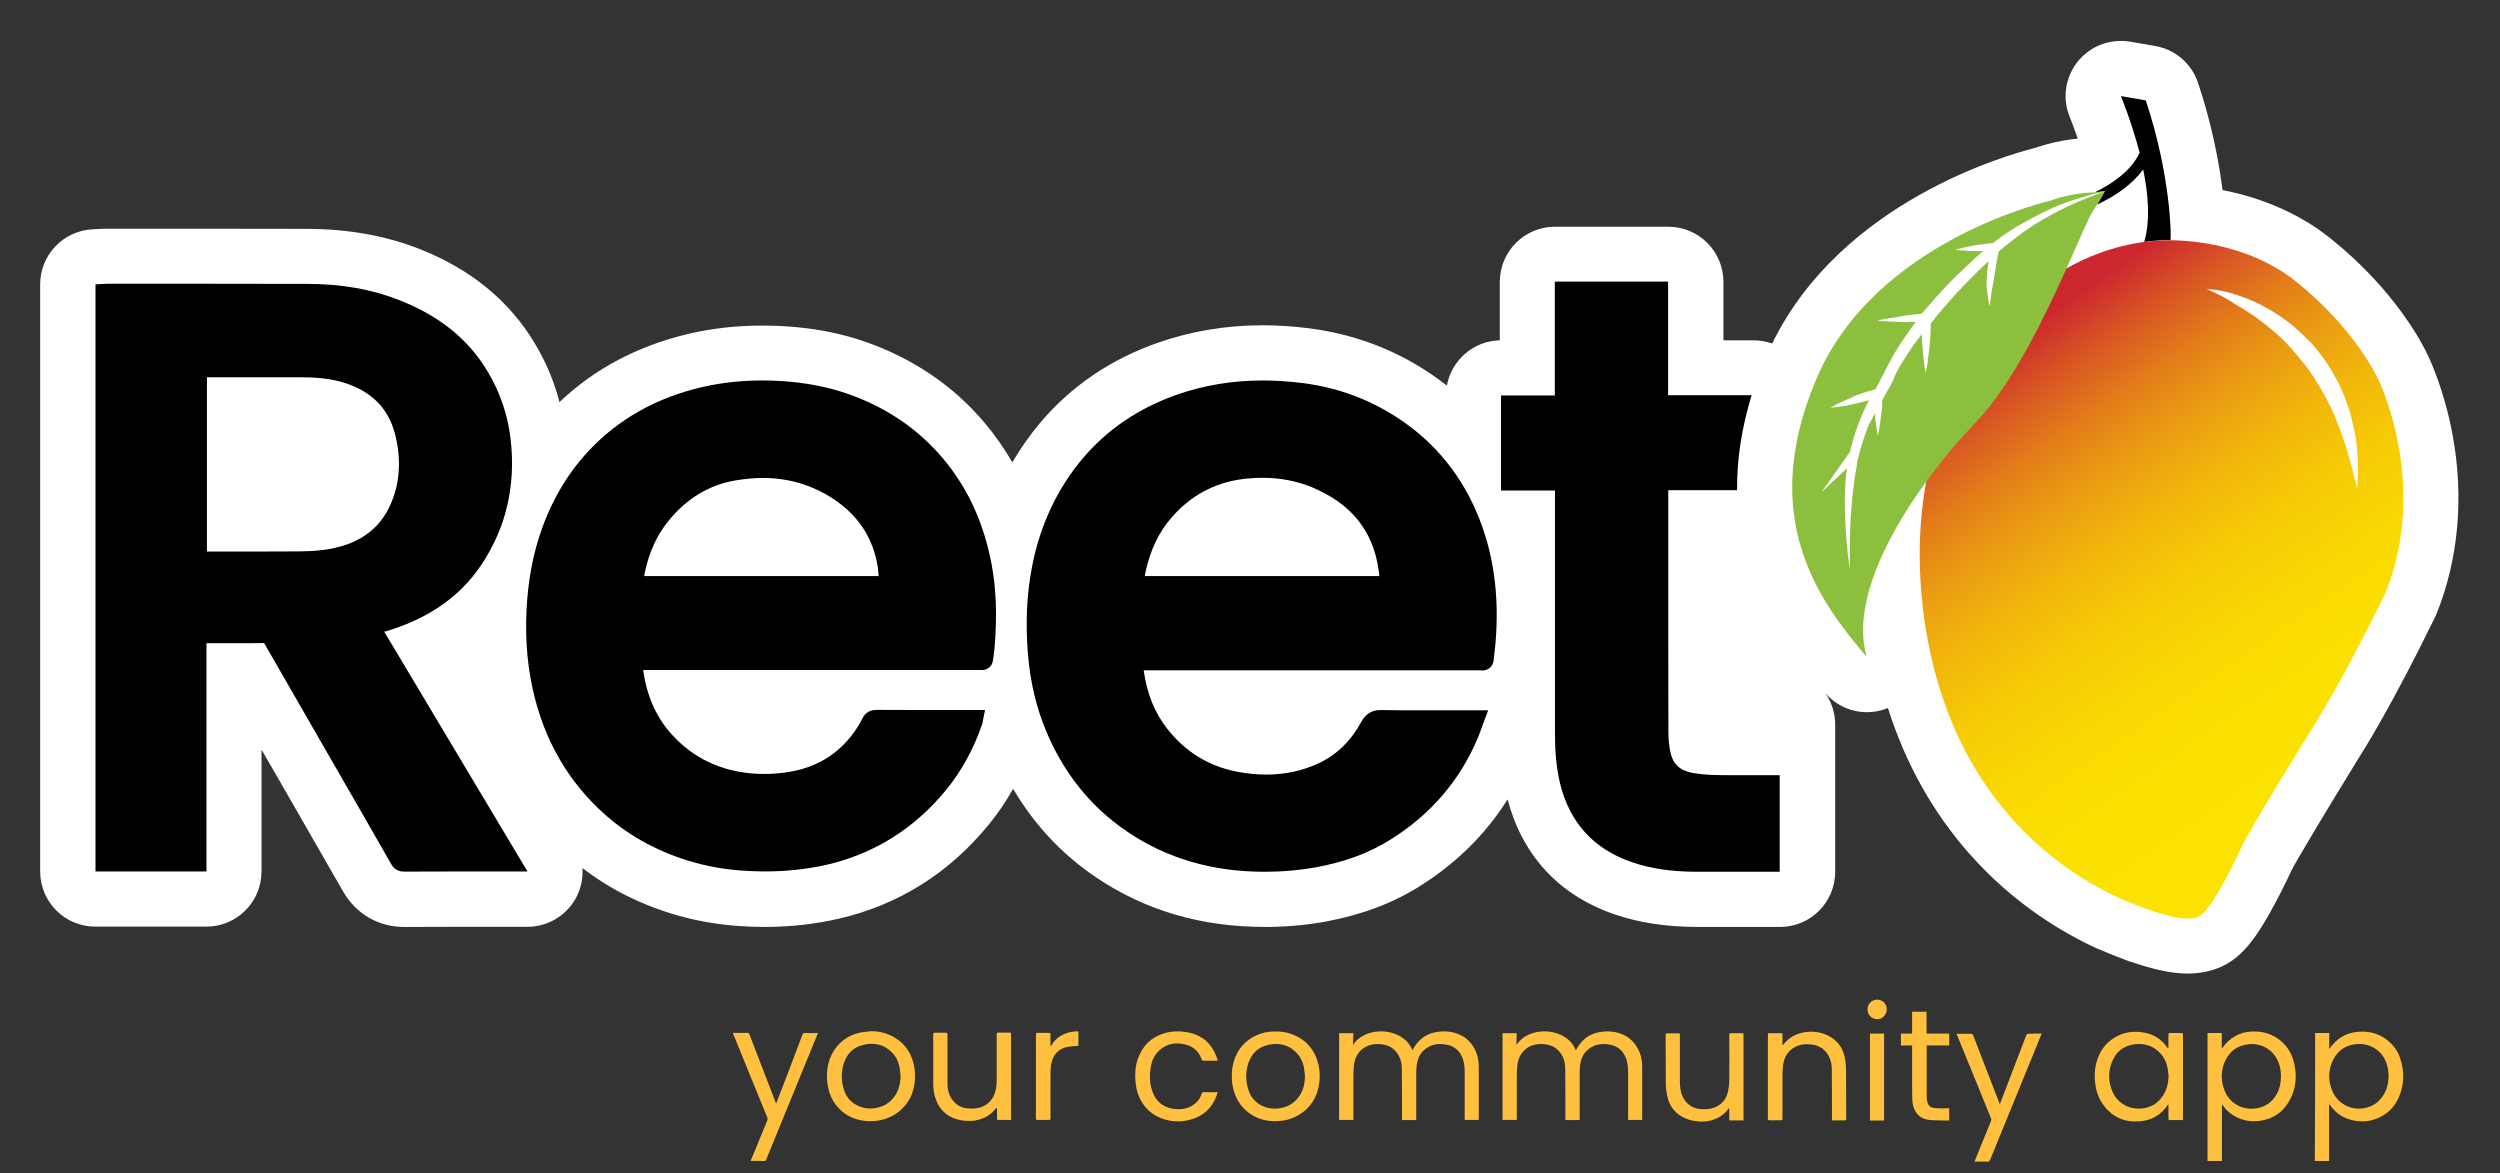<?xml version="1.0" encoding="utf-8"?>
<!-- Generator: Adobe Illustrator 25.2.1, SVG Export Plug-In . SVG Version: 6.00 Build 0)  -->
<svg version="1.1" id="Capa_1" xmlns="http://www.w3.org/2000/svg" xmlns:xlink="http://www.w3.org/1999/xlink" x="0px" y="0px"
	 viewBox="0 0 1630.9 765.2" style="enable-background:new 0 0 1630.9 765.2;" xml:space="preserve">
<rect x="0" y="0" width="1630.9" height="765.2" fill="#333333" stroke="none"/>
<style type="text/css">
	.st0{fill:#FFFFFF;}
	.st1{fill:#FFBF3F;}
	.st2{fill:url(#SVGID_1_);}
	.st3{fill:#8DBF3F;}
</style>
<path class="st0" d="M1599.9,283.3c-5.3-28.3-14.3-47.9-16.3-52c-3-6.4-20.9-41.9-63.1-75.6c-0.1-0.1-0.1-0.1-0.2-0.2
	c-6-4.7-11-8.2-16.2-11.2c-18.6-11.1-37.7-17.1-54.2-20.3c-2.1-16.4-6.5-41.7-16-70c-4.2-12.5-14.9-21.8-28-24l-16.2-2.8
	c-2.1-0.4-4.1-0.5-6.2-0.5c-10.8,0-21.2,4.9-28.1,13.5c-8.2,10.3-10.2,24.2-5.1,36.3l0,0c0,0.1,2.3,5.6,5.1,13.9
	c-6.8,0.7-13.4,1.9-19.6,3.6h-0.1c-3.2,0.9-5.9,1.7-7.8,2.4c-19.2,4.8-126.8,35.4-171.8,127.7c-3.9-1.4-8-2.1-12.2-2.1h-19.6v-38.1
	c0-19.9-16.1-36-36-36h-73.9c-19.9,0-36,16.1-36,36V222c-17.2,0.4-31.5,13-34.5,29.5c-0.2-0.2-0.4-0.4-0.7-0.5
	c-25.9-20.1-55.8-32.5-88.9-36.8c-10.4-1.3-20.7-2-30.7-2c-23.6,0-46.5,3.8-68,11.3c-31,10.8-57,28.5-77.2,52.5
	c-6.7,8-12.7,16.6-18,25.6c-5.2-9-11.2-17.6-18-25.7c-20.5-24.3-46.8-42.1-78.1-53c-14.1-4.9-28.8-8-44.9-9.5c-7.5-0.7-15-1-22.3-1
	c-16.1,0-31.8,1.7-46.7,5.1c-33.5,7.7-62.2,22.7-85.4,44.8c-3.5-13.4-8.8-26.1-16-38.1c-16.6-27.9-42-48.7-75.4-61.8
	c-22.2-8.7-46.2-13-73.2-13.1c-25.2-0.1-50.5-0.1-71.8-0.1l0,0H69.9c-1.5,0-2.8,0.1-3.9,0.1h-0.5l-5.2,0.3
	c-19.1,1-34.1,16.8-34.1,35.9v383c0,19.9,16.1,36,36,36h72.4c19.9,0,36-16.1,36-36V489c6.1,10.6,12.1,21.1,18.1,31.4
	c11.7,20.4,23.5,40.8,35.2,61.3c8.3,14.4,23,23,39.5,23h0.2c14.3,0,28.4-0.1,40.4-0.1h40.1c13,0,24.9-7,31.3-18.2
	c3.5-6.2,5-13.2,4.6-20.1c18.3,14.1,39.4,24.5,62.8,31.1c15.7,4.4,32.1,6.8,50.1,7.2c1.9,0,3.7,0.1,5.5,0.1
	c17.3,0,33.3-1.8,48.9-5.4c38.9-9,71.7-29.6,97.6-61.2c6-7.3,11.3-15.1,16-23.5c11.3,19.2,25.6,35.8,42.6,49.3
	C734,588,769.8,601.6,810,604.2c5.2,0.3,10.4,0.5,15.5,0.5c13.4,0,26.6-1.2,39.3-3.5c23.7-4.4,43.9-12,61.9-23.4
	c23.6-14.9,42.6-33.8,56.8-56.3c4.7,17.9,12.9,33.4,24.5,46.1c11.9,13,27.2,22.7,45.3,28.9c16.3,5.5,33.4,8.1,53.9,8.2
	c6,0,12,0,18,0h36c19.9,0,36-16.1,36-36v-96c0-7.6-2.4-14.7-6.4-20.5c7,8.1,17,12.4,27.2,12.4c4.6,0,9.2-0.9,13.6-2.7
	c11.5,36.2,29.3,68.1,53.3,95.2c29.1,32.9,61.3,51.7,83.2,61.7c0.2,0.1,0.5,0.2,0.8,0.3c9.1,3.9,15.8,6.4,18.7,7.5
	c0.4,0.1,0.7,0.3,1.1,0.4c17.1,5.8,28.3,8.1,38.6,8.1c6.6,0,12.9-1.1,18.7-3.2c14.6-5.2,24.2-17.8,34-35
	c6.6-11.5,12.4-23.8,14.7-28.7c3.3-6.8,25.3-43.3,43.9-73.5c2.8-4.3,21.6-34,49.9-92.1c0.4-0.7,0.7-1.5,1-2.2
	C1603.9,364.7,1607.5,324.2,1599.9,283.3z"/>
<path d="M252,411.8c29.7-9,50.9-24.6,64.8-47.7c6.3-10.4,10.9-21.3,13.6-32.2c3.7-14.7,4.6-30.2,2.6-46.3
	c-1.9-15.4-6.9-29.9-14.8-43.1c-12.6-21.2-31.5-36.4-57.7-46.7c-18-7.1-37.7-10.6-60.1-10.6c-25.1-0.1-50.3-0.1-71.7-0.1H70
	c-0.5,0-1,0-1.6,0.1h-0.7l-5.4,0.3v383h72.4V419.6h17.5c8.1,0,14.3,0,20.1-0.1c15.9,27.6,31.8,55.3,47.7,82.9
	c11.8,20.4,23.5,40.8,35.2,61.3c0.7,1.2,2.8,4.9,8.3,4.9l0,0c13.5,0,27-0.1,40.5-0.1h40.1L250.6,412
	C251.2,412,251.6,411.9,252,411.8z M195.8,246.1c9.6,0,20.9,0.6,31.7,4.6c16.3,6,26.2,16.7,30.3,32.8c3.9,15.5,3.2,30.2-2.2,43.6
	c-5.4,13.5-14.7,22.6-28.5,27.8c-11,4.1-22.5,4.7-31.4,4.8c-8.6,0-17.2,0.1-25.8,0.1c-6.9,0-13.8,0-20.7,0c-4.7,0-9.5,0-14.2,0
	V246.1c5.3,0,28.3,0,34.5,0C178.2,246.1,187,246.1,195.8,246.1z"/>
<path d="M921.3,279.4c-20.8-16.1-44.8-26.1-71.4-29.5c-8.9-1.1-17.7-1.7-26.1-1.7c-19.6,0-38.5,3.1-56.1,9.3
	c-24.8,8.7-45.5,22.7-61.5,41.7c-16.9,20.1-28.1,44.3-33.2,71.8c-3.2,17.3-4,35.2-2.5,54.7c1.5,19.2,5.6,36.4,12.5,52.5
	c10,23.4,24.6,42.8,43.2,57.6c24.4,19.4,53.5,30.4,86.2,32.5c4.4,0.3,8.8,0.4,13.2,0.4c11.2,0,22.2-1,32.8-2.9
	c19.1-3.5,35.2-9.5,49.2-18.4c25.8-16.2,44.7-38.3,56.2-65.4c1-2.4,1.9-4.8,2.8-7.3c0.4-1.2,0.8-2.3,1.3-3.5l2.9-7.8h-11.9
	c-5.1,0-10.2,0-15.2,0c-5.1,0-10.2,0-15.3,0c-10.9,0-19.4,0-27.3-0.2h-0.3c-5.9,0-9.9,2.4-12.8,7.8c-6.8,12.5-16.2,21.6-28.1,27.1
	c-10.5,4.8-21.8,7.2-33.8,7.2c-6.1,0-12.6-0.6-19.2-1.9c-18.2-3.5-33.5-12.8-45.3-27.8c-8.3-10.5-13.4-23.1-15.5-38.3h218.2
	c0.3,0,0.6,0,0.9,0c0.2,0,0.3,0,0.5,0h0.1c0.4,0.1,0.8,0.1,1.2,0.1c3.2,0,7.1-1.9,7.5-7.4c0.1-1.6,0.3-3.1,0.5-4.8
	c0.2-1.7,0.4-3.5,0.6-5.4c2.7-32.1-1.4-60.3-12.5-86.1C953.6,311.8,939.5,293.5,921.3,279.4z M899.4,372.1c0.2,1.2,0.3,2.4,0.4,3.7
	h-153c0.2-0.9,0.3-1.9,0.5-2.8c3.2-14.4,8.7-25.9,16.9-35.3c12.4-14.3,27.9-22.7,45.9-25.1c4.7-0.6,9.4-0.9,13.8-0.9
	c11.3,0,22,2.1,31.8,6.1C881.5,328.5,895.8,346.3,899.4,372.1z"/>
<path d="M615.1,299c-16.3-19.3-37.3-33.5-62.4-42.2c-11.4-3.9-23.3-6.4-36.4-7.7c-6.4-0.6-12.8-0.9-19-0.9
	c-13.4,0-26.4,1.4-38.7,4.2c-30.3,6.9-55.6,21.2-75.1,42.3c-13.7,14.8-24.1,32.7-31,53.2c-4.4,13.1-7.2,27-8.5,42.3
	c-1.7,21-0.6,40.2,3.4,58.8c7.3,33.7,23.6,61.8,48.3,83.3c16.1,14,35.3,24.2,57.1,30.3c12.8,3.6,26.2,5.5,41.1,5.8
	c1.6,0,3.2,0.1,4.8,0.1c14.5,0,27.9-1.5,40.8-4.4c30.9-7.2,57.1-23.6,77.8-48.9c10-12.3,17.9-26.6,23.4-42.7
	c0.3-0.7,0.4-1.4,0.4-1.9c0-0.2,0.1-0.3,0.1-0.5l1.4-6.9h-36.9c-9.3,0-21.5,0-33.8-0.1c-4.4,0-7.4,1.8-9.3,5.6
	c-4.2,8.3-9.8,15.4-16.7,21.1c-10.4,8.7-23.4,13.6-39.7,14.8c-2.6,0.2-5.2,0.3-7.7,0.3c-8.6,0-17-1.2-24.8-3.4
	c-13.7-4-25.7-11.5-35.6-22.5c-10.1-11.3-16.2-25-18.5-41.9h218.2c0.3,0,0.6,0,0.9,0c0.2,0,0.4,0,0.6,0c0.1,0,0.2,0,0.3,0
	c0.3,0,0.6,0,0.9,0c3.1,0,6.9-1.8,7.4-7c0.1-1.1,0.3-2.1,0.4-3.2c0.2-1.7,0.5-3.4,0.6-5.2c1.6-20.4,1-37.4-2-53.5
	C641.8,341.1,631.4,318.4,615.1,299z M573.2,375.8h-153c2.7-14.5,8-26.5,16.3-36.5c11.7-14.2,26.1-22.9,42.8-25.8
	c6.3-1.1,12.5-1.7,18.4-1.7c16.9,0,32.5,4.7,46.3,13.9c16.3,10.9,25.9,25.9,28.7,44.7C572.9,372.1,573,373.9,573.2,375.8z"/>
<path d="M1142.7,505.7c-3.2,0-6.5,0-9.7,0c-5.4,0-9.8,0-13.9-0.1c-5.2-0.1-10.2-0.6-15-1.4c-8-1.4-12.7-5.7-14.3-13.1
	c-0.9-4-1.4-8.5-1.4-13.4c-0.1-42-0.1-84.7-0.1-125.9v-32h44.9c-0.2-20.1,3-40.8,9.5-62h-54.5v-74.1h-73.9V258h-35.1v62h35.2v40.4
	c0,39.1,0,78.2,0,117.4c0,9.2,0.4,21.4,3.4,33.6c6.3,25.4,22,42.6,46.9,51.1c12.4,4.2,25.9,6.2,42.4,6.2c6,0,11.9,0,17.9,0h36v-63
	h-8.7C1149.2,505.7,1146,505.7,1142.7,505.7z"/>
<g>
	<g>
		<path class="st1" d="M1449.5,720.5c0,12.3,0,24.6,0,36.9c-3.1,0-6.2,0-9.4,0c0-27.8,0-55.6,0-83.5c3.1,0,6.1,0,9.3,0
			c0,3.3,0,6.6,0,9.9c0.1,0,0.2,0.1,0.2,0.1c0.5-0.6,0.9-1.3,1.4-1.9c5.3-6.5,12.3-9.4,20.6-9.1c6.1,0.2,11.6,2.2,16.3,6.1
			c4.7,4,7.6,9.1,8.8,15c1.7,7.8,1.2,15.4-2.4,22.6c-4,8.1-10.5,13.1-19.6,14.5c-4.6,0.7-9.2,0.4-13.6-1.4c-4.5-1.8-8.3-4.6-11-8.6
			c-0.2-0.2-0.3-0.5-0.5-0.7C1449.6,720.5,1449.6,720.5,1449.5,720.5z M1488,702.4c0-3.2-0.4-6.1-1.4-8.8c-1.4-3.7-3.5-6.8-6.8-9.1
			c-3.9-2.7-8.2-3.7-12.8-3.3c-7,0.7-12.1,4.2-15.2,10.5c-2.9,5.9-3.1,12.1-1.1,18.3c3,9.5,11.9,14.6,21.5,13c5.7-1,10-4,12.9-9
			C1487.2,710.3,1488,706.3,1488,702.4z"/>
		<path class="st1" d="M1510.3,673.9c3.1,0,6.1,0,9.2,0c0,3.4,0,6.7,0,10.1c0.1,0,0.1,0,0.2,0.1c0.5-0.7,1-1.4,1.6-2.1
			c5.3-6.5,12.3-9.2,20.5-9c6.4,0.2,12,2.3,16.7,6.5c3.3,2.9,5.7,6.3,7.1,10.4c3.2,9.2,3,18.2-1.2,27c-2.7,5.6-7,9.8-12.7,12.3
			c-6.1,2.8-12.5,3-18.9,1.1c-5-1.5-9.2-4.5-12.3-8.8c-0.2-0.3-0.5-0.7-0.8-1c0,0-0.1,0-0.3-0.1c0,12.3,0,24.7,0,37
			c-3.1,0-6.2,0-9.3,0C1510.3,729.6,1510.3,701.8,1510.3,673.9z M1558.2,702.1c0-2.9-0.4-5.8-1.4-8.6c-1.4-3.8-3.7-7-7.1-9.3
			c-3.7-2.4-7.7-3.4-12.1-3.1c-7,0.5-12.2,3.9-15.4,10c-3.5,6.8-3.6,14-0.5,21c3.5,8,12.1,12.4,20.6,10.8c5.6-1,9.8-3.9,12.7-8.8
			C1557.3,710.5,1558.1,706.4,1558.2,702.1z"/>
		<path class="st1" d="M1414.5,683.8c0-0.4,0.1-0.7,0.1-1c0-2.7,0-5.3,0-7.9c0-0.8,0.2-1,1-1c2.5,0,5,0,7.5,0c0.7,0,1,0.2,1,1
			c0,18.3,0,36.6,0,54.9c0,0.7-0.2,1-0.9,0.9c-2.5,0-5,0-7.6,0c-0.8,0-1-0.3-1-1c0-2.7,0-5.4,0-8.1c0-0.3-0.1-0.7-0.1-1.2
			c-0.8,1-1.4,1.9-2.1,2.7c-4,4.9-9.3,7.6-15.5,8.3c-9.6,1.1-17.7-1.8-23.9-9.5c-3.2-3.9-5.1-8.4-5.9-13.4c-1-5.9-0.8-11.7,1.1-17.3
			c2.3-6.8,6.5-12,13-15.3c5.1-2.6,10.6-3.3,16.2-2.5c6.9,0.9,12.6,4.2,16.6,10.2c0.1,0.1,0.2,0.2,0.2,0.3
			C1414.2,683.7,1414.3,683.7,1414.5,683.8z M1414.7,702.2c-0.2-1.7-0.3-3.5-0.6-5.2c-0.8-4.1-2.5-7.8-5.6-10.7
			c-4.4-4.2-9.7-5.8-15.7-5.1c-7.6,0.9-12.7,5.1-15.3,12.2c-2.3,6.4-2.1,12.9,0.8,19.2c1.8,3.8,4.5,6.7,8.3,8.6
			c3.5,1.8,7.1,2.3,10.9,1.9c5.7-0.6,10.1-3.3,13.3-8C1413.5,711.2,1414.5,706.8,1414.7,702.2z"/>
	</g>
	<g>
		<path class="st1" d="M568.2,672.7c6.5,0,12.4,1.8,17.6,5.6c4.8,3.5,8,8.2,9.7,13.9c1.6,5.2,1.8,10.5,0.9,15.9
			c-1,5.8-3.5,10.9-7.7,15c-3.3,3.3-7.3,5.6-11.8,7c-4.2,1.3-8.6,1.6-12.9,1.1c-7.5-0.9-13.9-4.2-18.6-10.3c-2.9-3.7-4.6-8-5.4-12.7
			c-0.6-3.5-0.7-6.9-0.3-10.4c0.7-5.8,2.8-11.1,6.7-15.6c4.2-4.8,9.6-7.7,15.9-8.8C564.3,673.1,566.3,673,568.2,672.7z M587.5,702
			c-0.2-1.8-0.3-3.5-0.6-5.3c-0.7-4.1-2.5-7.8-5.6-10.7c-4.9-4.6-10.7-5.9-17.1-4.6c-7.7,1.5-12.3,6.4-14.2,13.9
			c-1.3,5.3-1.1,10.5,0.6,15.7c1.3,4,3.6,7.2,7.3,9.4c3.8,2.3,7.9,3.1,12.2,2.6c5.7-0.7,10.3-3.2,13.6-8
			C586.4,711.2,587.4,706.7,587.5,702z"/>
		<path class="st1" d="M489.7,757.3c0.9-2.2,1.7-4.3,2.6-6.3c2.8-6.7,5.5-13.5,8.3-20.2c0.2-0.6,0.2-1.1,0-1.7
			c-7.4-18.1-14.8-36.1-22.1-54.2c-0.1-0.3-0.3-0.7-0.4-1.1c1.7,0,3.2,0,4.7,0c1.6,0,3.1,0.1,4.7,0c0.8,0,1.1,0.3,1.4,1
			c5.6,14.6,11.3,29.2,16.9,43.8c0.1,0.4,0.3,0.7,0.5,1.3c0.4-1,0.7-1.8,1.1-2.7c5.4-14.1,10.8-28.1,16.1-42.2
			c0.3-0.8,0.6-1.2,1.6-1.1c2.8,0.1,5.6,0,8.5,0c-0.1,0.4-0.2,0.7-0.4,1c-11.1,27.2-22.3,54.5-33.4,81.7c-0.3,0.6-0.6,0.8-1.2,0.8
			C495.7,757.3,492.8,757.3,489.7,757.3z"/>
		<path class="st1" d="M659.7,730.6c-2.9,0-5.8,0-8.7,0c-0.7,0-0.6-0.5-0.6-0.9c0-2,0-3.9,0-5.9c0-0.3,0-0.7-0.1-1.2
			c-0.3,0.2-0.5,0.3-0.6,0.4c-2.8,3.9-6.7,6.2-11.3,7.5c-3.6,1-7.3,0.9-11,0.4c-4.1-0.7-7.9-2.2-11.1-5c-3.2-2.8-5.2-6.4-6.4-10.5
			c-0.8-2.9-1.1-5.8-1.1-8.8c0-10.6,0-21.2,0-31.8c0-0.9,0.3-1.1,1.1-1.1c2.4,0,4.8,0,7.2,0c0.8,0,1,0.3,1,1.1c0,10.7,0,21.4,0,32.1
			c0,4,1,7.8,3.5,11c2.6,3.3,6,5,10.1,5.2c3.2,0.2,6.5,0.1,9.5-1.3c4.3-1.9,6.8-5.3,8.1-9.7c0.8-2.7,0.9-5.4,0.9-8.2
			c0-9.6,0-19.1,0-28.7c0-1.6,0-1.6,1.6-1.6c2.3,0,4.6,0,6.9,0c0.6,0,0.9,0.2,0.9,0.8c0,18.5,0,37,0,55.6
			C659.8,730.2,659.8,730.3,659.7,730.6z"/>
		<path class="st1" d="M685.6,682.5c2.1-3.9,5.2-6.6,9.3-8.2c2.7-1,5.6-1.6,8.6-1.5c0,3.2,0,6.3,0,9.5c-1.9,0.1-3.7,0.2-5.6,0.4
			c-5.8,0.7-10.3,3.8-11.8,10.1c-0.6,2.3-0.8,4.8-0.8,7.2c-0.1,9.8,0,19.6,0,29.3c0,1.3,0,1.3-1.3,1.3c-2.4,0-4.8,0-7.2,0
			c-0.8,0-1-0.2-1-1c0-2.2,0-4.4,0-6.7c0-15.9,0-31.8,0-47.7c0-1.4,0-1.4,1.4-1.4c2.3,0,4.6,0,7,0c0.9,0,1.2,0.3,1.1,1.2
			c-0.1,2.2,0,4.3,0,6.5c0,0.3,0,0.6,0.1,0.9C685.4,682.4,685.5,682.5,685.6,682.5z"/>
	</g>
	<g>
		<path class="st1" d="M1163.1,681.8c0.6-0.7,1.1-1.4,1.7-2c3.1-3.3,6.9-5.3,11.3-6.2c5.6-1.1,11.1-0.6,16.3,1.9
			c6.1,3,9.8,7.9,11.1,14.6c0.6,3,0.8,6.1,0.8,9.2c0.1,10.1,0,20.3,0.1,30.4c0,1-0.3,1.3-1.3,1.2c-2.6-0.1-5.3,0-8,0
			c0-0.4,0-0.7,0-1c0-10.8,0-21.6-0.1-32.4c0-3.1-0.6-6.1-2.2-8.9c-2.3-4.1-5.8-6.4-10.4-7.1c-5.3-0.8-10.3-0.1-14.5,3.7
			c-2.6,2.4-4,5.5-4.6,8.9c-0.3,2.2-0.4,4.5-0.5,6.7c0,9.6,0,19.1,0,28.7c0,1.3,0,1.3-1.3,1.3c-2.3,0-4.6,0-7,0
			c-0.9,0-1.2-0.3-1.2-1.2c0-6.1,0-12.2,0-18.3c0-12,0-24,0-36c0-1.3,0-1.3,1.3-1.3c2.4,0,4.8,0,7.3,0c0.7,0,1,0.2,0.9,1
			c0,1.9,0,3.7,0,5.6c0,0.3,0,0.6,0,1C1163,681.8,1163.1,681.8,1163.1,681.8z"/>
		<path class="st1" d="M1331.9,674.2c-1.3,3.2-2.5,6.2-3.7,9.2c-10,24.4-20,48.8-29.9,73.2c-0.4,0.9-0.8,1.2-1.8,1.2
			c-2.7-0.1-5.5,0-8.4,0c0.2-0.4,0.3-0.8,0.4-1.1c3.5-8.5,7-17,10.4-25.5c0.2-0.4,0.2-1.1,0-1.5c-7.3-18.1-14.7-36.1-22.1-54.2
			c-0.1-0.3-0.3-0.7-0.4-1.1c0.8,0,1.5,0,2.2,0c2.4,0,4.7,0,7.1,0c0.8,0,1.2,0.2,1.5,1c5.7,14.7,11.4,29.3,17,43.9
			c0.1,0.3,0.2,0.6,0.4,1.1c0.6-1.5,1.1-2.8,1.6-4.2c5.2-13.6,10.4-27.1,15.6-40.7c0.3-0.8,0.7-1.1,1.6-1.1
			C1326.2,674.3,1329,674.2,1331.9,674.2z"/>
		<path class="st1" d="M1137.4,674.2c0,18.9,0,37.8,0,56.7c-3.1,0-6.1,0-9.3,0c0-2.6,0-5.2,0-7.8c-0.1,0-0.2,0-0.3-0.1
			c-0.5,0.6-1,1.3-1.5,1.9c-2.7,3.1-6.1,4.9-10,6s-7.9,0.9-11.8,0.2c-3.5-0.7-6.8-2-9.6-4.2c-3.6-2.8-6-6.5-7-10.9
			c-0.7-2.8-1.1-5.7-1.2-8.5c-0.1-10.8,0-21.5-0.1-32.3c0-0.8,0.3-1.1,1.1-1.1c2.4,0,4.8,0,7.2,0c0.8,0,1,0.3,1,1.1
			c0,10.1,0,20.3,0,30.4c0,3.6,0.4,7.1,2.1,10.4c2.4,4.6,6.4,7.1,11.5,7.5c3.1,0.3,6.2,0.1,9.2-1.1c4.5-1.9,7.4-5.3,8.5-10
			c0.6-2.6,0.9-5.3,0.9-8c0.1-9.7,0.1-19.4,0-29.2c0-1,0.3-1.2,1.2-1.2c2.3,0.1,4.6,0,7,0C1136.6,674.1,1137,674.2,1137.4,674.2z"/>
		<path class="st1" d="M1271.6,723c0,2.7,0,5.3,0,7.9c-0.1,0-0.2,0.1-0.3,0.1c-4.2-0.1-8.5,0-12.6-0.4c-3.9-0.4-7.3-2.2-9.3-5.8
			c-1.3-2.4-1.8-5-1.9-7.7c-0.1-2.8-0.1-5.6-0.1-8.4c0-8.5,0-17,0-25.4c0-0.4,0-0.8,0-1.3c-2.5,0-4.8,0-7.3,0c0-2.6,0-5.1,0-7.7
			c2.4,0,4.8,0,7.3,0c0-4.8,0-9.5,0-14.3c3.2,0,6.2,0,9.4,0c0,4.7,0,9.4,0,14.3c5,0,9.8,0,14.8,0c0,2.6,0,5.1,0,7.7
			c-4.9,0-9.8,0-14.7,0c0,0.5,0,0.8,0,1.1c0,10.7,0,21.4,0,32.1c0,1.2,0.1,2.4,0.4,3.5c0.5,2.4,2,3.8,4.4,4.1
			c1.7,0.2,3.4,0.2,5.1,0.3C1268.3,723,1269.9,723,1271.6,723z"/>
		<path class="st1" d="M1219.9,674.3c3.1,0,6.1,0,9.2,0c0,18.9,0,37.7,0,56.7c-3.1,0-6.1,0-9.2,0
			C1219.9,712,1219.9,693.2,1219.9,674.3z"/>
		<path class="st1" d="M1218.3,658.4c0.1-3.6,2.9-6.3,6.4-6.3c3.6,0.1,6.3,3,6.1,6.6c-0.1,3.5-3,6.3-6.3,6.2
			C1220.9,664.8,1218.2,661.9,1218.3,658.4z"/>
	</g>
	<path class="st1" d="M882.7,681.7c8-12.8,32.6-11.9,38.7,3.4c1.1-1.7,2.1-3.6,3.5-5.1c3.3-3.9,7.7-6.1,12.7-6.8
		c5.1-0.8,10.2-0.3,15,1.9c4.2,2,7.2,5.1,9.4,9.2c1.9,3.6,2.7,7.6,2.7,11.6c0,11.4,0,22.7,0,34.1c0,0.2,0,0.3,0,0.6c-3,0-6,0-9.2,0
		c0-0.4,0-0.7,0-1.1c0-10.1,0-20.3,0-30.4c0-2.8-0.3-5.6-1.2-8.3c-1.9-5.3-5.5-8.5-11.1-9.4c-5.4-0.9-10.4,0-14.5,3.9
		c-2.6,2.4-3.9,5.6-4.4,9c-0.3,1.9-0.4,3.9-0.4,5.9c0,9.8,0,19.5,0,29.3c0,0.4,0,0.8,0,1.2c-3.1,0-6.1,0-9.3,0c0-0.4,0-0.8,0-1.2
		c0-10.7,0-21.5-0.1-32.2c0-3.6-0.8-7.2-3-10.2c-3.1-4.4-7.5-6-12.7-6c-4,0-7.8,1.1-10.8,3.9c-2.8,2.6-4.2,5.9-4.7,9.6
		c-0.3,2.4-0.4,4.9-0.4,7.3c0,9.2,0,18.3,0,27.5c0,0.4,0,0.8,0,1.2c-3.1,0-6.2,0-9.3,0c0-18.8,0-37.7,0-56.6c3.1,0,6.1,0,9.3,0
		C882.7,676.5,882.7,679.1,882.7,681.7z"/>
	<path class="st1" d="M832,672.9c6.6-0.1,12.5,1.7,17.7,5.4c4.5,3.3,7.7,7.7,9.5,13c1.7,5.1,2.1,10.2,1.4,15.5
		c-1.3,9.2-5.9,16.4-14.1,21c-4.8,2.7-10.1,3.7-15.7,3.6c-5.7-0.2-10.9-1.7-15.5-5c-4-2.8-7-6.5-9-10.9c-2.2-4.9-2.9-10-2.7-15.3
		c0.2-4.4,1.2-8.7,3.2-12.6c2.5-5,6.3-8.8,11.2-11.4C822.4,673.9,827.1,672.8,832,672.9z M851.3,702.1c-0.2-1.8-0.3-3.7-0.6-5.4
		c-0.7-4.1-2.6-7.7-5.6-10.6c-4.9-4.6-10.8-5.9-17.1-4.6c-7.7,1.5-12.3,6.5-14.2,14c-1.2,5-1.1,10.1,0.5,15.1c1.2,4,3.5,7.4,7.1,9.7
		c3.8,2.4,8.1,3.3,12.6,2.8c5.7-0.7,10.3-3.2,13.6-8C850.3,711.2,851.2,706.8,851.3,702.1z"/>
	<path class="st1" d="M794.4,712.5c-2.8,9.5-8.8,15.6-18.2,18c-5.2,1.4-10.4,1.4-15.6,0c-6.4-1.7-11.6-5.2-15.3-10.9
		c-2.9-4.4-4.2-9.3-4.6-14.5c-0.4-5,0-10,1.7-14.7c3-8.2,8.6-13.8,17-16.3c4.9-1.5,10-1.6,15-0.7c7.7,1.3,13.6,5.1,17.4,12
		c1.1,2,1.8,4.1,2.7,6.4c-0.6,0.1-0.9,0.1-1.2,0.2c-2.7,0-5.4,0-8.1,0c-0.7,0-1.1-0.2-1.3-0.9c-1.7-4.9-5.1-8.2-9.9-9.5
		c-6.1-1.7-12-1.2-17.1,3.1c-3.6,3-5.5,7-6.2,11.6c-0.8,4.8-0.8,9.5,0.6,14.2c1.9,6.8,6.2,11.4,13.3,12.7c5.6,1,11,0.3,15.5-3.7
		c1.9-1.7,3.1-3.7,3.9-6.1c0.2-0.7,0.5-0.9,1.3-0.9c2.7,0.1,5.4,0,8.1,0C793.7,712.4,793.9,712.5,794.4,712.5z"/>
	<path class="st1" d="M989.3,681.7c8-12.8,32.6-11.9,38.7,3.4c1.1-1.7,2.1-3.6,3.5-5.1c3.3-3.9,7.7-6.1,12.7-6.8
		c5.1-0.8,10.2-0.3,15,1.9c4.2,2,7.2,5.1,9.4,9.2c1.9,3.6,2.7,7.6,2.7,11.6c0,11.4,0,22.7,0,34.1c0,0.2,0,0.3,0,0.6c-3,0-6,0-9.2,0
		c0-0.4,0-0.7,0-1.1c0-10.1,0-20.3,0-30.4c0-2.8-0.3-5.6-1.2-8.3c-1.9-5.3-5.5-8.5-11.1-9.4c-5.4-0.9-10.4,0-14.5,3.9
		c-2.6,2.4-3.9,5.6-4.4,9c-0.3,1.9-0.4,3.9-0.4,5.9c0,9.8,0,19.5,0,29.3c0,0.4,0,0.8,0,1.2c-3.1,0-6.1,0-9.3,0c0-0.4,0-0.8,0-1.2
		c0-10.7,0-21.5-0.1-32.2c0-3.6-0.8-7.2-3-10.2c-3.1-4.4-7.5-6-12.7-6c-4,0-7.8,1.1-10.8,3.9c-2.8,2.6-4.2,5.9-4.7,9.6
		c-0.3,2.4-0.4,4.9-0.4,7.3c0,9.2,0,18.3,0,27.5c0,0.4,0,0.8,0,1.2c-3.1,0-6.2,0-9.3,0c0-18.8,0-37.7,0-56.6c3.1,0,6.1,0,9.3,0
		C989.3,676.5,989.3,679.1,989.3,681.7z"/>
</g>
<g>
	<path d="M1415.9,156.4v0.2c-4.2,0-6.6,0.2-6.6,0.2c-3.5,0.2-7.1,0.5-10.6,1c0.2-0.4,0.4-0.7,0.4-1.1c3.7-13.4,2.3-30.4-1-46.2
		c-7.2,10-18.4,17.6-30,22.9l5.1-8.7l-6.8,0.9c12.1-6,24.2-14.5,29.4-26c-5.4-20.6-12.2-36.9-12.2-36.9s0,0,16.2,2.8
		C1416.3,114.7,1416.6,156.2,1415.9,156.4z"/>
	
		<linearGradient id="SVGID_1_" gradientUnits="userSpaceOnUse" x1="1527.851" y1="598.449" x2="1272.803" y2="239.097" gradientTransform="matrix(1 1.459256e-02 -1.459256e-02 1 29.853 -59.892)">
		<stop  offset="2.122417e-02" style="stop-color:#FCE300"/>
		<stop  offset="0.258" style="stop-color:#FBE101"/>
		<stop  offset="0.396" style="stop-color:#F9D803"/>
		<stop  offset="0.508" style="stop-color:#F6CA06"/>
		<stop  offset="0.607" style="stop-color:#F1B60B"/>
		<stop  offset="0.698" style="stop-color:#EA9C12"/>
		<stop  offset="0.781" style="stop-color:#E27C1A"/>
		<stop  offset="0.86" style="stop-color:#D85623"/>
		<stop  offset="0.932" style="stop-color:#CD2C2E"/>
		<stop  offset="0.94" style="stop-color:#CC272F"/>
	</linearGradient>
	<path class="st2" d="M1556.1,386.9c-29.4,60.4-48,88.6-48,88.6s-40.6,65.6-46.1,77.6c-5.6,12.2-20.4,42.4-28.2,45.1
		c-6.2,2.3-15.3,1-33.6-5.2c-3.3-1.2-9.1-3.4-17.1-6.8c-36.3-16.6-111-63.6-127.7-181.9c-20.3-143.6,63.9-243,154-247.4
		c0,0,40.4-3.2,76.6,18.6c4.2,2.4,8.2,5.3,12.1,8.4c38.4,30.7,53.1,63,53.1,63S1585.2,315.2,1556.1,386.9z"/>
	<path class="st0" d="M1439.5,188.6c7.5,0.3,14.8,1.9,21.9,4.6c7,2.2,13.8,5.6,20.4,9.5c6.5,3.9,12.8,8.4,18.4,13.7
		c2.8,2.6,5.3,5.3,8.1,7.9l3.7,4.5c1.2,1.4,2.3,3.1,3.5,4.5c4.4,6.2,8.3,12.8,11.5,19.7c0.5,0.9,0.9,1.7,1.1,2.6l1.1,2.6
		c0.7,1.7,1.4,3.6,2,5.2c1.1,3.6,2.5,7.1,3.1,10.7c3.8,14.4,4.8,29.8,3.4,44.4c-3.6-14.4-7.1-28.4-12.4-41.4
		c-0.7-1.7-1.4-3.3-1.8-4.7l-2.1-4.7c-0.7-1.4-1.4-3.3-2.3-4.7l-1.1-2.4c-0.5-0.9-0.9-1.4-1.4-2.4l-2.5-4.5l-2.8-4.5
		c-0.9-1.4-1.6-2.9-2.8-4.5c-1.2-1.4-1.8-2.9-3-4.3c-4.2-5.5-8.6-10.7-13.4-16c-4.6-4.8-10.2-9.6-15.8-13.9
		c-5.4-4.3-11.4-8.2-17.7-11.8C1452.8,194.7,1446,191.3,1439.5,188.6z"/>
	<path class="st3" d="M1366.4,125.5l6.8-0.9l-5.1,8.7l-2.9,4.7c-2.4,3.3-8.4,17.8-16.9,36.7c-14.2,31.7-35.4,75.7-58.9,100.3
		c-10.8,11.3-22.4,24.9-33.2,39.7c-26.7,36.8-48.1,80.8-38.4,113.9c-29.4-34.6-71.8-89-33.2-180.6
		c38.1-91.6,153.7-117.3,153.7-117.3s2.3-1,6.5-2.1c4.2-1.1,10.4-2.4,18.3-3C1364.5,125.7,1365.2,125.5,1366.4,125.5z"/>
	<path class="st0" d="M1353.8,130.1c-6.4,2-12.8,4.5-19,7.5s-12.1,6.2-18.1,9.6c-2.9,1.6-5.7,3.7-8.6,5.5l-4.3,3l-3.6,2.8
		c-4,0.4-7.8,1.1-11.8,1.5c-2.1,0.4-4.3,0.9-6.4,1.3s-4.3,1.1-6.4,1.6c2.1,0.5,4.5,0.5,6.6,0.6c2.1,0.3,4.5,0.3,6.6,0.3
		c1.6,0,3.3,0,4.9,0.1c-0.5,0.5-1.2,1.2-1.7,1.4c-2.6,2.1-5,4.4-7.6,7c-4.8,4.4-10,9.3-14.6,14.2c-5.5,5.8-10.8,11.9-16.1,18.1
		c-1.7,0.2-3.8,0.4-5.7,0.6c-2.6,0.4-5.2,0.6-7.8,1.1s-5.2,1.1-7.8,1.3c-2.6,0.4-5.2,1.1-7.8,1.5c2.6,0.5,5.4,0.6,8,0.6
		s5.4,0.3,8,0.4s5.4-0.2,8-0.1c0.5,0,0.7,0,1.2,0c-1.7,2.6-4.1,5.1-5.5,7.7c-4.1,5.4-7.7,11.4-10.9,17.3c-1,1.4-1.5,3-2.4,4.4
		l-2.2,4.4c-1.5,3-3.1,5.8-4.6,8.9c-0.2,0.5-0.5,0.9-0.7,1.2c-1.9,0.7-4.3,1.4-6.2,1.8c-2.6,0.9-5,1.6-7.6,2.7
		c-3.3,1.6-5.7,2.7-8.1,3.7c-2.6,1.1-4.7,2.3-7.4,3.9c2.8-0.2,5.4-0.6,8.3-1.1c2.6-0.4,5.4-1.1,7.8-1.5c2.6-0.7,5.2-1.3,7.8-2
		c0.5-0.2,0.7-0.2,1.2-0.5c-1.7,3.3-3.4,7-4.9,10.5c-2.7,6.3-4.9,12.9-6.6,19.5c-0.5,1.6-0.8,3.3-1.2,4.7l-0.2-0.2l-18.3,25.9
		l16.7-15.8c-1.1,8.5-1.4,16.9-1.3,25.7c0.3,13.7,1.3,27.1,3.2,40.4c0-13.7-0.1-26.9,1.1-40.3l0.9-10.1c0.5-3.3,0.8-6.6,1.3-10.1
		c0.5-3.3,1.3-6.6,1.6-9.9l1.2-4.7l0.5-2.3l0.7-2.3l1.5-4.7l1.5-4.5c0.5-1.4,1.2-3,1.7-4.5l1-2.1l1.2-2.1c0.7-1.4,1.5-3,2.2-4.4
		c0,0.2,0,0.5,0,0.5c0.2,2.4,0.4,4.7,0.8,7.1s0.6,4.7,1.1,7.1c0.5-2.3,1-4.7,1.3-7.1c0.5-2.3,0.5-4.7,1-7.1c0.5-3.1,0.6-6.4,0.6-9.2
		c1-1.4,1.5-2.8,2.4-4.2c1.7-2.8,3.4-5.8,4.8-8.9l2-4.7c0.7-1.4,1.5-2.8,2.4-4.4c3.4-5.6,7-11.2,10.8-16.3c1.2-1.4,2.2-3,3.4-4.4
		c0,2.4,0.2,4.7,0.4,7.1c0.2,3.1,0.4,5.9,0.8,9s0.6,5.9,1.3,9c0.8-3.1,1.3-5.9,1.5-8.9c0.5-3.1,0.8-5.9,1.1-8.9s0.6-5.9,0.6-8.9
		c0-1.6,0-3.3,0.1-5.2c5-6.8,10.8-13,16.3-19.3c6.9-7.4,13.9-14.6,21.5-21.6c0,0,0,0,0,0.2c-0.5,3.3-1,6.3-1.1,9.6
		c-0.3,3.3-0.3,6.6,0.1,9.9c0.4,3.3,0.8,6.6,1.7,9.7c0.5-3.3,0.8-6.4,1.3-9.6s1.3-6.3,1.6-9.4l1.5-9.2l1.3-7.1
		c0.2-0.2,0.2-0.2,0.5-0.5c4.8-4.4,10.3-8.3,15.5-12.3c5.5-3.9,10.9-7.4,16.6-10.4c5.7-3.2,11.6-6.2,17.8-8.9
		c6.2-2.5,12.3-5.2,18.7-7.3C1366.8,126.2,1360.2,128,1353.8,130.1z"/>
</g>
</svg>
